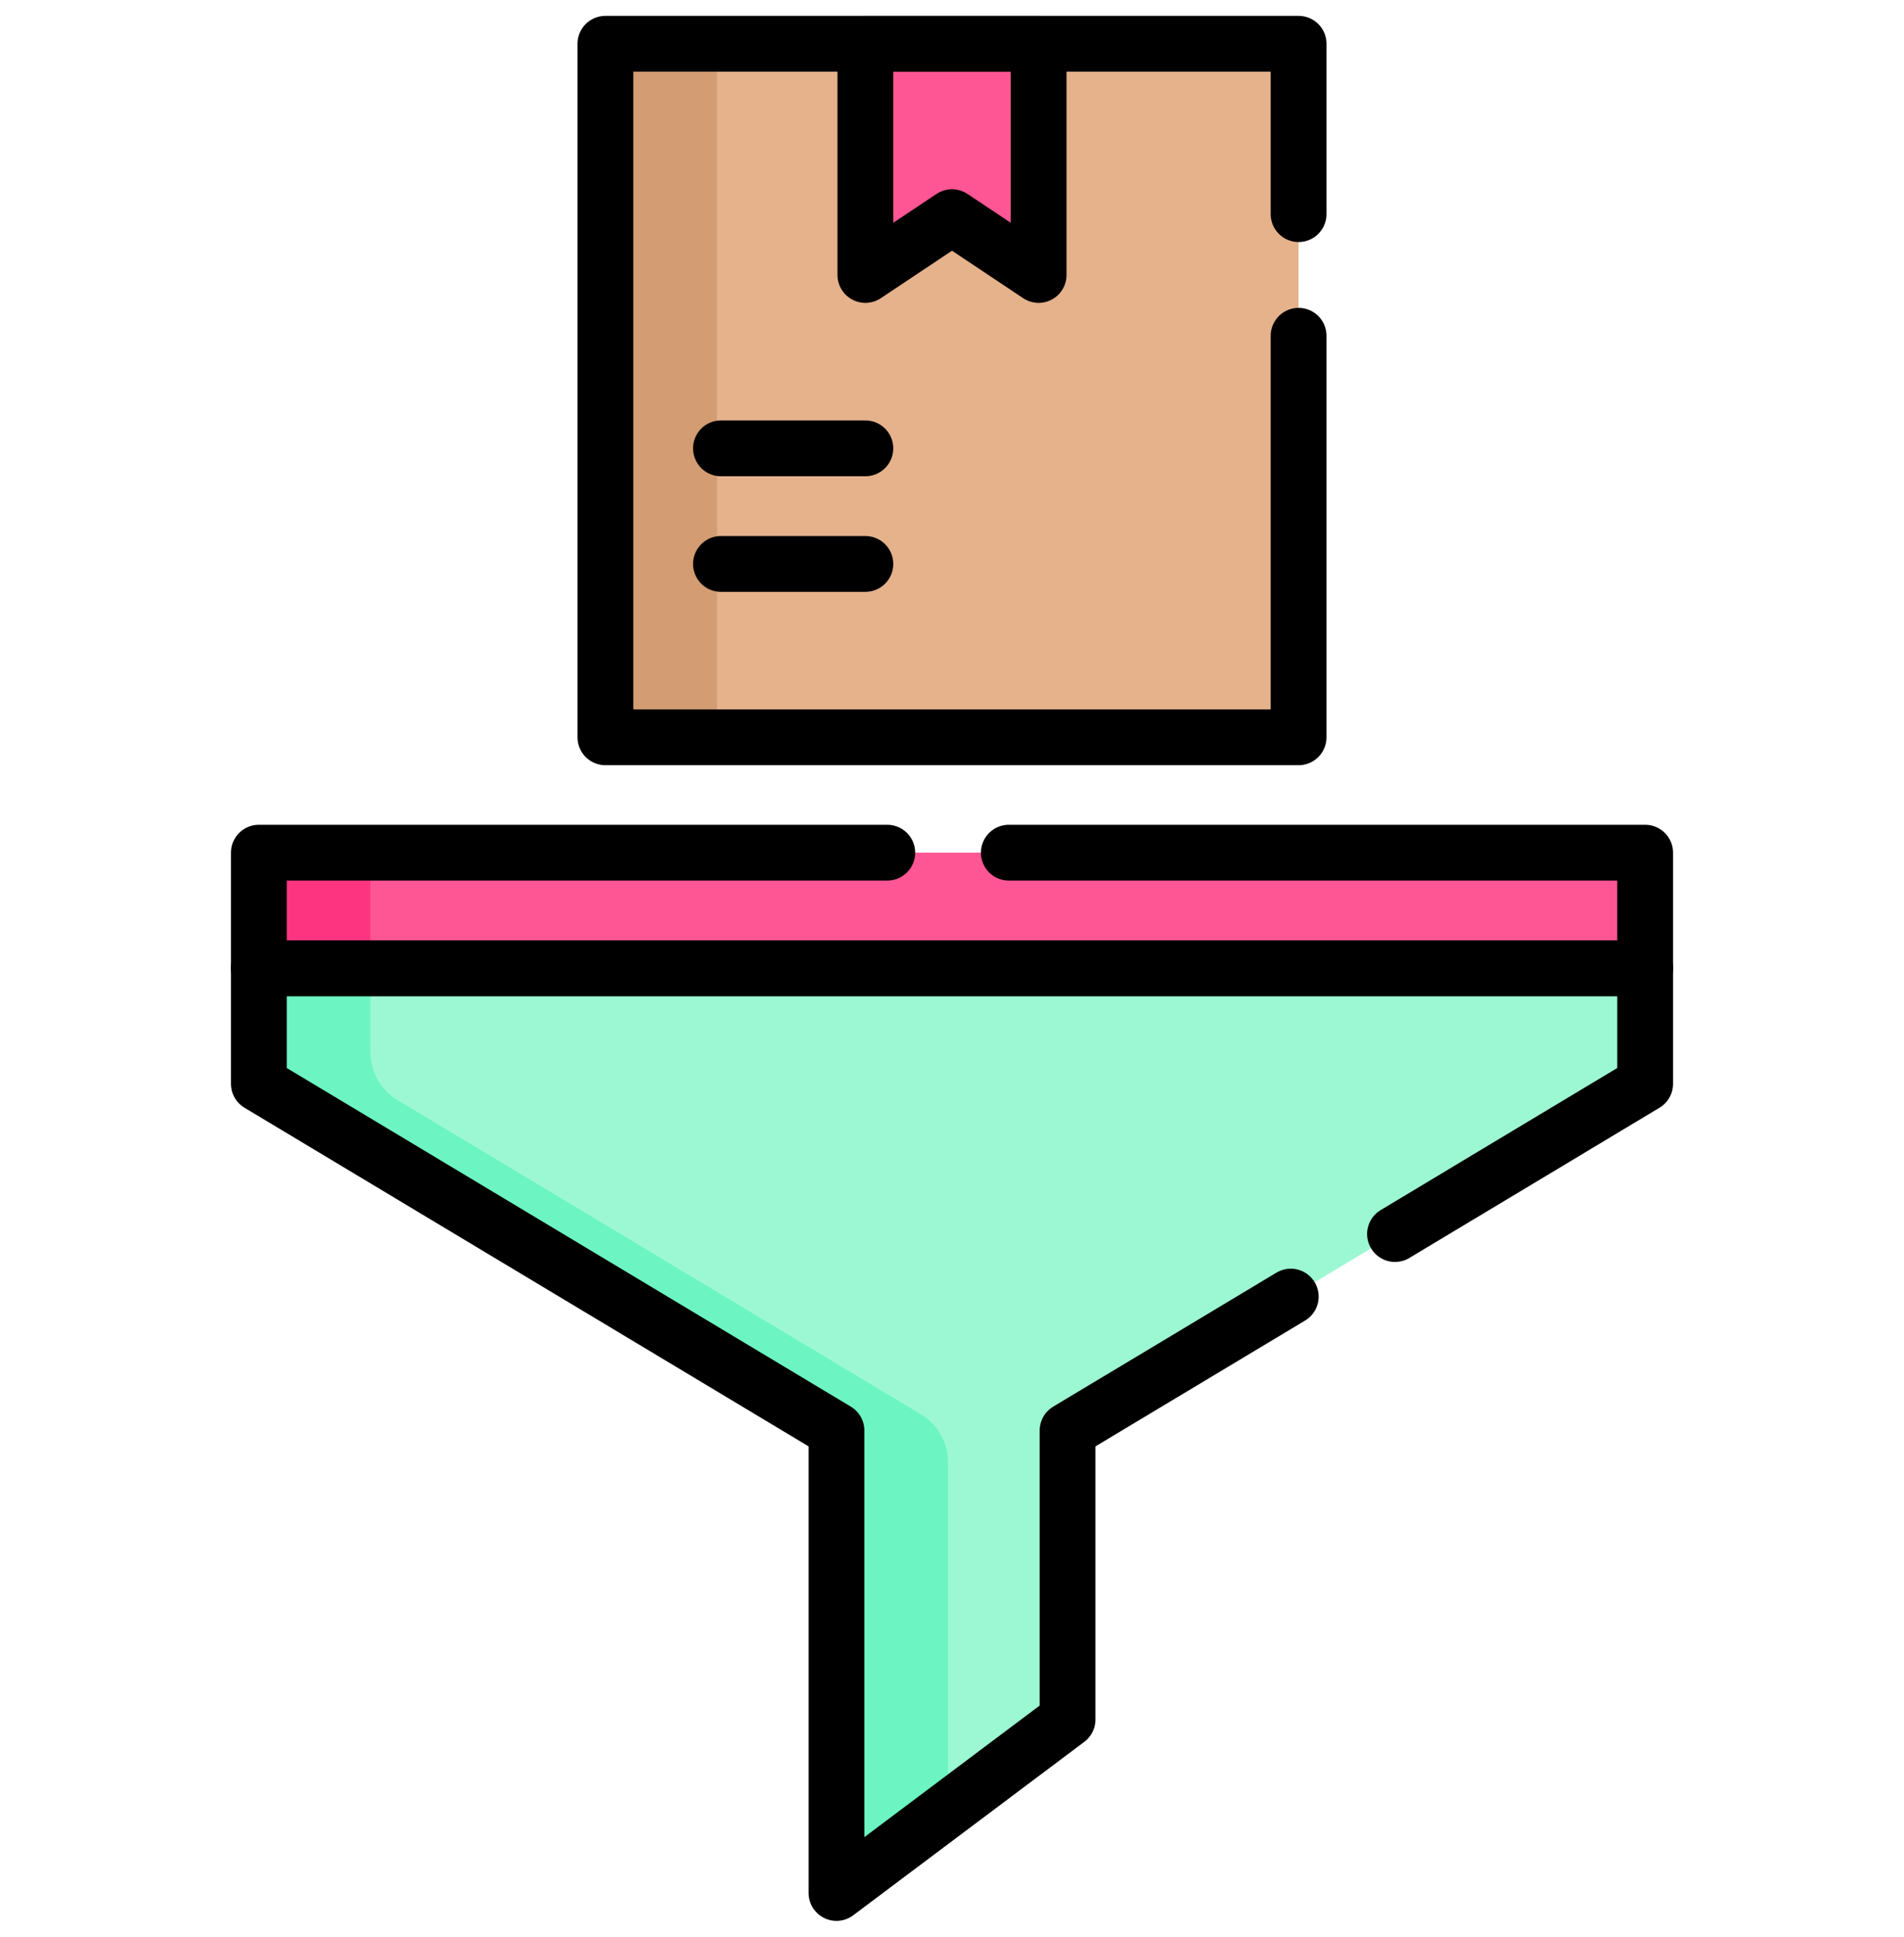 <svg width="60" height="61" viewBox="0 0 60 61" fill="none" xmlns="http://www.w3.org/2000/svg">
<g clip-path="url(#clip0_1613_14975)">
<path d="M51.843 30.496H8.156V34.137L26.359 45.058V59.62L33.64 54.16V45.058L51.843 34.137V30.496Z" fill="#9CF8D2"/>
<path d="M29.875 56.983V46.054C29.875 45.436 29.551 44.864 29.022 44.546L12.526 34.649C11.996 34.331 11.672 33.759 11.672 33.141V30.496H8.156V34.137L26.359 45.058V59.62L29.875 56.983Z" fill="#6CF5C2"/>
<path d="M51.843 26.856H8.156V30.497H51.843V26.856Z" fill="#FE5694"/>
<path d="M11.672 26.856H8.156V30.497H11.672V26.856Z" fill="#FD3581"/>
<path d="M40.921 1.379H19.078V23.222H40.921V1.379Z" fill="#E5B28C"/>
<path d="M22.594 1.379H19.078V23.222H22.594V1.379Z" fill="#D39C72"/>
<path d="M40.922 10.576V23.222H19.078V1.379H40.922V6.744" stroke="black" stroke-width="1.758" stroke-miterlimit="10" stroke-linecap="round" stroke-linejoin="round"/>
<path d="M32.73 1.381H27.27V8.66L30 6.84L32.73 8.66V1.381Z" fill="#FE5694"/>
<path d="M32.73 1.381H27.27V8.66L30 6.84L32.73 8.66V1.381Z" stroke="black" stroke-width="1.758" stroke-miterlimit="10" stroke-linecap="round" stroke-linejoin="round"/>
<path d="M22.719 14.121H27.27" stroke="black" stroke-width="1.758" stroke-miterlimit="10" stroke-linecap="round" stroke-linejoin="round"/>
<path d="M22.719 17.762H27.27" stroke="black" stroke-width="1.758" stroke-miterlimit="10" stroke-linecap="round" stroke-linejoin="round"/>
<path d="M31.791 26.856H51.843V30.497H8.157V26.856H27.96" stroke="black" stroke-width="1.758" stroke-miterlimit="10" stroke-linecap="round" stroke-linejoin="round"/>
<path d="M43.96 38.867L51.843 34.136V30.496H8.157V34.136L26.36 45.058V59.621L33.641 54.159V45.058L40.675 40.838" stroke="black" stroke-width="1.758" stroke-miterlimit="10" stroke-linecap="round" stroke-linejoin="round"/>
</g>
<defs>
<clipPath id="clip0_1613_14975">
<rect width="60" height="60" fill="white" transform="translate(0 0.5)"/>
</clipPath>
</defs>
</svg>
